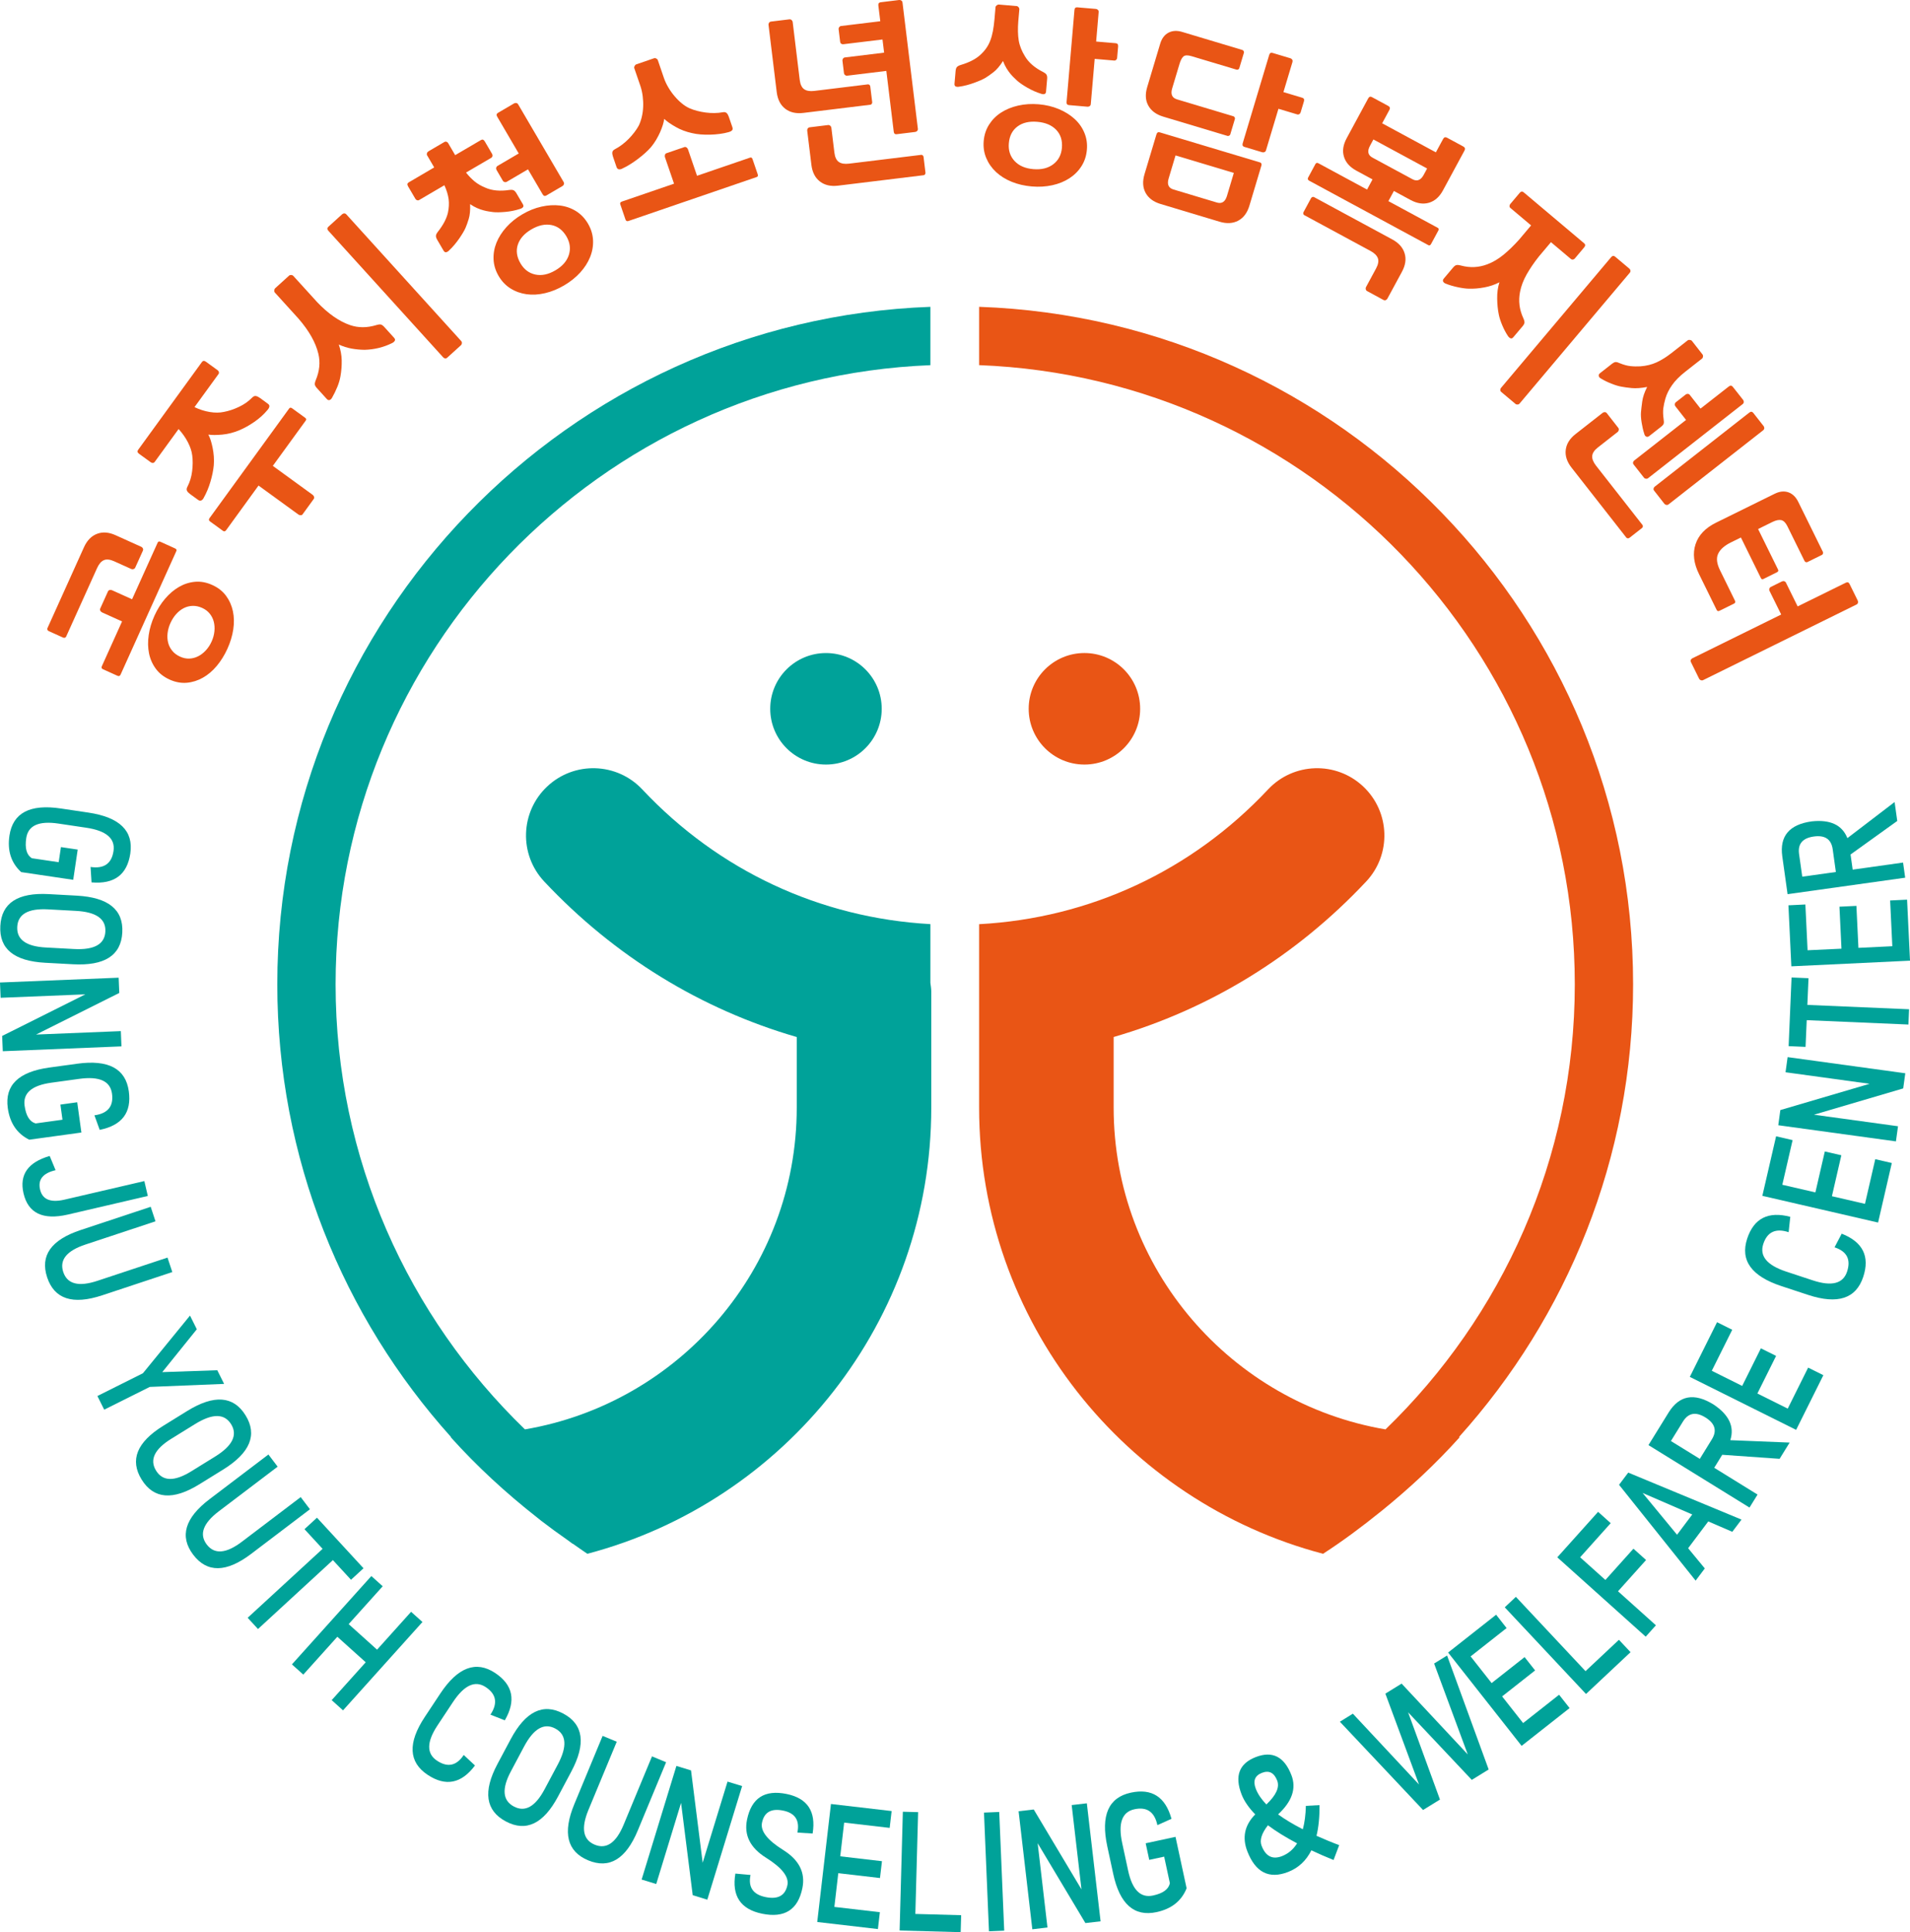 <?xml version="1.0" encoding="utf-8"?>
<!-- Generator: Adobe Illustrator 16.0.0, SVG Export Plug-In . SVG Version: 6.00 Build 0)  -->
<!DOCTYPE svg PUBLIC "-//W3C//DTD SVG 1.1//EN" "http://www.w3.org/Graphics/SVG/1.1/DTD/svg11.dtd">
<svg version="1.1" id="Layer_1" xmlns="http://www.w3.org/2000/svg" xmlns:xlink="http://www.w3.org/1999/xlink" x="0px" y="0px"
	 width="111.055px" height="112.309px" viewBox="0 0 111.055 112.309" enable-background="new 0 0 111.055 112.309"
	 xml:space="preserve">
<path fill="#E95515" d="M94.955,57.215c0-21.268-16.935-38.645-38.025-39.381v3.39c19.222,0.734,34.635,16.592,34.635,35.991
	c0,10.148-4.23,19.316-11.007,25.87c-8.957-1.523-15.806-9.319-15.806-18.704v-4.104c5.552-1.608,10.592-4.682,14.682-9.037
	c1.479-1.574,1.4-4.049-0.174-5.527c-1.575-1.479-4.051-1.401-5.529,0.173c-4.447,4.737-10.371,7.486-16.801,7.833v3.916v3.911
	v2.835c0,12.431,8.504,22.91,19.998,25.934c1.166-0.755,2.277-1.585,3.354-2.454c0.019-0.015,0.036-0.028,0.055-0.043
	c1.617-1.311,3.143-2.729,4.533-4.277c-0.014-0.004-0.027-0.006-0.041-0.01C91.113,76.548,94.955,67.327,94.955,57.215"/>
<path fill="#E95515" d="M66.293,41.199c0-1.79-1.451-3.241-3.24-3.241c-1.79,0-3.241,1.451-3.241,3.241s1.451,3.241,3.241,3.241
	C64.842,44.44,66.293,42.989,66.293,41.199"/>
<path fill="#00A299" d="M44.784,41.199c0,1.79,1.451,3.241,3.241,3.241c1.79,0,3.241-1.451,3.241-3.241s-1.451-3.24-3.241-3.24
	C46.235,37.959,44.784,39.409,44.784,41.199"/>
<path fill="#00A299" d="M54.096,57.121v-3.406c-6.41-0.358-12.313-3.104-16.75-7.829c-1.478-1.574-3.953-1.652-5.528-0.173
	c-1.574,1.479-1.652,3.953-0.173,5.528c4.089,4.354,9.129,7.428,14.681,9.037v4.103c0,9.386-6.848,17.18-15.804,18.703
	c-6.778-6.552-11.009-15.72-11.009-25.869c0-19.382,15.385-35.229,34.583-35.989v-3.391C33.029,18.6,16.123,35.964,16.123,57.215
	c0,10.108,3.827,19.337,10.107,26.32c-0.007,0.002-0.014,0.003-0.021,0.005c1.52,1.692,3.199,3.234,4.989,4.641
	c0.094,0.074,0.187,0.151,0.282,0.225c0.487,0.376,0.985,0.736,1.489,1.089c0.111,0.077,0.216,0.162,0.327,0.239l0.011-0.004
	c0.283,0.193,0.556,0.399,0.843,0.585c11.495-3.023,19.998-13.503,19.998-25.934v-6.746C54.147,57.459,54.118,57.291,54.096,57.121"
	/>
<path fill="#E95515" d="M3.843,37.009c-0.012,0.026-0.035,0.045-0.07,0.058c-0.034,0.012-0.069,0.01-0.103-0.006l-0.839-0.379
	c-0.035-0.016-0.058-0.04-0.072-0.073c-0.014-0.034-0.015-0.065-0.003-0.091l2.127-4.711c0.178-0.394,0.43-0.652,0.756-0.777
	c0.327-0.125,0.688-0.099,1.08,0.079l1.502,0.678c0.034,0.016,0.062,0.045,0.085,0.086c0.023,0.042,0.022,0.089-0.001,0.142
	l-0.44,0.974c-0.021,0.046-0.055,0.076-0.103,0.09c-0.048,0.014-0.089,0.013-0.124-0.003l-1.004-0.453
	c-0.241-0.108-0.44-0.129-0.595-0.062c-0.155,0.068-0.286,0.22-0.393,0.456L3.843,37.009z M9.168,31.539
	c0.029-0.065,0.082-0.081,0.158-0.048l0.848,0.384c0.083,0.038,0.11,0.089,0.08,0.155l-3.242,7.18
	c-0.039,0.085-0.099,0.108-0.182,0.071l-0.849-0.384c-0.076-0.034-0.095-0.094-0.056-0.18l1.172-2.596l-1.159-0.523
	c-0.041-0.019-0.075-0.05-0.102-0.093c-0.025-0.044-0.029-0.085-0.012-0.125l0.453-1.003c0.021-0.046,0.056-0.073,0.106-0.083
	c0.05-0.008,0.096-0.004,0.137,0.016l1.159,0.523L9.168,31.539z M8.981,35.788c0.168-0.373,0.376-0.704,0.622-0.991
	c0.246-0.288,0.516-0.516,0.807-0.684c0.292-0.168,0.603-0.267,0.932-0.296c0.328-0.029,0.662,0.032,1,0.186
	c0.338,0.152,0.605,0.362,0.801,0.628c0.195,0.266,0.329,0.565,0.399,0.896c0.07,0.332,0.077,0.685,0.021,1.058
	s-0.169,0.746-0.338,1.12c-0.169,0.374-0.375,0.707-0.619,0.999s-0.514,0.522-0.81,0.688c-0.295,0.167-0.607,0.265-0.936,0.294
	c-0.329,0.028-0.662-0.033-1.001-0.186c-0.337-0.153-0.605-0.362-0.8-0.629c-0.196-0.267-0.327-0.563-0.394-0.894
	c-0.067-0.331-0.074-0.685-0.019-1.063C8.7,36.538,8.812,36.162,8.981,35.788 M11.753,35.335c-0.187-0.084-0.37-0.123-0.551-0.118
	c-0.181,0.005-0.352,0.048-0.513,0.129c-0.162,0.082-0.309,0.196-0.443,0.346c-0.133,0.148-0.244,0.321-0.334,0.518
	c-0.089,0.196-0.145,0.395-0.168,0.594c-0.023,0.198-0.012,0.385,0.034,0.56s0.127,0.332,0.243,0.471
	c0.115,0.139,0.266,0.251,0.453,0.335c0.179,0.081,0.358,0.118,0.535,0.111c0.178-0.007,0.347-0.051,0.508-0.132
	c0.162-0.081,0.311-0.195,0.448-0.343c0.137-0.147,0.25-0.318,0.339-0.516c0.089-0.196,0.143-0.396,0.163-0.595
	c0.02-0.201,0.007-0.389-0.039-0.563c-0.046-0.174-0.125-0.33-0.238-0.468C12.078,35.525,11.933,35.417,11.753,35.335"/>
<path fill="#E95515" d="M11.74,21.043c0.059-0.082,0.138-0.087,0.236-0.016l0.679,0.494c0.037,0.026,0.062,0.062,0.072,0.104
	c0.011,0.044,0.003,0.083-0.022,0.117l-1.396,1.922c0.292,0.14,0.588,0.235,0.888,0.284c0.301,0.05,0.574,0.048,0.819-0.005
	c0.282-0.053,0.572-0.149,0.869-0.289c0.299-0.139,0.555-0.318,0.769-0.536c0.076-0.078,0.149-0.111,0.22-0.1
	c0.071,0.012,0.15,0.049,0.236,0.11l0.468,0.342c0.068,0.048,0.095,0.104,0.082,0.166c-0.011,0.062-0.045,0.123-0.097,0.183
	c-0.221,0.266-0.481,0.502-0.781,0.707c-0.298,0.205-0.588,0.366-0.869,0.482c-0.324,0.137-0.655,0.222-0.991,0.253
	c-0.337,0.031-0.606,0.031-0.808,0c0.048,0.089,0.094,0.199,0.138,0.333c0.042,0.134,0.08,0.279,0.111,0.436
	c0.032,0.156,0.055,0.321,0.068,0.496c0.014,0.174,0.014,0.35-0.002,0.525c-0.029,0.298-0.094,0.616-0.194,0.952
	c-0.1,0.337-0.229,0.646-0.389,0.932c-0.034,0.073-0.08,0.123-0.139,0.152c-0.058,0.029-0.121,0.019-0.188-0.03l-0.469-0.341
	c-0.085-0.063-0.145-0.125-0.178-0.188c-0.033-0.064-0.024-0.145,0.027-0.241c0.141-0.271,0.232-0.569,0.272-0.896
	c0.041-0.327,0.043-0.632,0.006-0.917c-0.029-0.243-0.114-0.5-0.254-0.771c-0.141-0.271-0.32-0.525-0.539-0.765l-1.39,1.912
	c-0.025,0.035-0.06,0.055-0.104,0.057c-0.045,0.004-0.085-0.008-0.122-0.035l-0.68-0.493c-0.099-0.071-0.118-0.147-0.059-0.229
	L11.74,21.043z M15.863,27.079l2.316,1.683c0.037,0.027,0.064,0.063,0.08,0.111c0.017,0.048,0.011,0.092-0.019,0.133l-0.647,0.891
	c-0.025,0.035-0.063,0.052-0.114,0.051c-0.051-0.001-0.094-0.014-0.131-0.042l-2.316-1.683l-1.883,2.594
	c-0.056,0.076-0.117,0.089-0.184,0.04l-0.753-0.548c-0.074-0.053-0.083-0.118-0.029-0.193l4.631-6.374
	c0.042-0.058,0.1-0.061,0.174-0.007l0.753,0.547c0.068,0.05,0.08,0.104,0.038,0.161L15.863,27.079z"/>
<path fill="#E95515" d="M18.432,17.552c0.642,0.676,1.281,1.123,1.918,1.343c0.481,0.167,0.995,0.166,1.541-0.002
	c0.116-0.034,0.202-0.043,0.259-0.028s0.121,0.062,0.193,0.14l0.572,0.631c0.056,0.062,0.069,0.119,0.039,0.171
	c-0.03,0.054-0.081,0.098-0.156,0.135c-0.495,0.245-1.028,0.375-1.597,0.391c-0.256-0.003-0.508-0.026-0.758-0.071
	c-0.249-0.045-0.497-0.124-0.745-0.236c0.107,0.312,0.164,0.616,0.17,0.919c0.006,0.301-0.017,0.609-0.072,0.924
	c-0.036,0.207-0.098,0.417-0.187,0.63c-0.088,0.214-0.186,0.415-0.295,0.605c-0.038,0.076-0.086,0.124-0.145,0.146
	c-0.057,0.022-0.114,0.001-0.17-0.06l-0.573-0.632c-0.071-0.078-0.111-0.146-0.12-0.205c-0.009-0.058,0.008-0.143,0.053-0.255
	c0.221-0.527,0.272-1.038,0.152-1.534c-0.157-0.655-0.54-1.334-1.15-2.038l-1.382-1.523c-0.025-0.028-0.036-0.07-0.032-0.124
	c0.004-0.055,0.022-0.097,0.054-0.126l0.807-0.732c0.032-0.028,0.074-0.041,0.126-0.037c0.052,0.004,0.091,0.021,0.116,0.048
	L18.432,17.552z M19.895,12.452c0.032-0.03,0.071-0.045,0.119-0.047c0.047-0.002,0.088,0.018,0.124,0.057l6.678,7.361
	c0.031,0.033,0.044,0.075,0.04,0.124c-0.003,0.05-0.022,0.09-0.053,0.118l-0.8,0.725c-0.037,0.035-0.078,0.048-0.122,0.042
	c-0.044-0.005-0.082-0.026-0.112-0.06l-6.679-7.361c-0.076-0.084-0.074-0.162,0.006-0.234L19.895,12.452z"/>
<path fill="#E95515" d="M27.097,10.03c0.161,0.204,0.329,0.377,0.505,0.521c0.175,0.143,0.383,0.262,0.623,0.359
	c0.382,0.17,0.847,0.214,1.391,0.132c0.116-0.015,0.201-0.008,0.256,0.022c0.055,0.029,0.109,0.089,0.162,0.181l0.368,0.627
	c0.042,0.072,0.043,0.131,0.003,0.177c-0.04,0.045-0.1,0.078-0.18,0.099c-0.267,0.086-0.546,0.143-0.839,0.169
	s-0.528,0.03-0.706,0.012c-0.073-0.01-0.157-0.022-0.252-0.036c-0.096-0.015-0.201-0.036-0.314-0.067
	c-0.114-0.029-0.238-0.073-0.372-0.131c-0.133-0.058-0.27-0.134-0.408-0.229c0.014,0.353-0.013,0.638-0.08,0.857
	c-0.067,0.219-0.13,0.394-0.187,0.523c-0.035,0.082-0.086,0.178-0.151,0.286c-0.066,0.109-0.139,0.223-0.22,0.34
	c-0.082,0.118-0.173,0.237-0.273,0.356c-0.101,0.121-0.202,0.229-0.305,0.323c-0.056,0.061-0.115,0.097-0.174,0.109
	s-0.109-0.017-0.152-0.089l-0.367-0.627c-0.054-0.092-0.08-0.169-0.078-0.231c0.001-0.062,0.036-0.14,0.106-0.232
	c0.312-0.394,0.508-0.764,0.589-1.109c0.061-0.281,0.075-0.544,0.044-0.789c-0.031-0.245-0.113-0.518-0.247-0.816l-1.47,0.861
	c-0.037,0.022-0.078,0.025-0.12,0.011c-0.041-0.015-0.074-0.042-0.097-0.082l-0.425-0.725c-0.061-0.104-0.048-0.183,0.039-0.232
	l1.48-0.868l-0.413-0.706c-0.02-0.032-0.022-0.072-0.008-0.12c0.014-0.047,0.046-0.085,0.095-0.115l0.913-0.534
	c0.043-0.025,0.085-0.03,0.128-0.016c0.042,0.015,0.073,0.038,0.092,0.071l0.413,0.706l1.499-0.878
	c0.087-0.051,0.161-0.024,0.222,0.08l0.425,0.726c0.024,0.039,0.031,0.08,0.023,0.124c-0.008,0.044-0.03,0.077-0.067,0.1
	L27.097,10.03z M30.378,12.453c0.36-0.212,0.728-0.359,1.105-0.443c0.376-0.084,0.734-0.105,1.075-0.064
	c0.341,0.042,0.653,0.151,0.936,0.327c0.283,0.178,0.514,0.42,0.694,0.727s0.277,0.627,0.294,0.96
	c0.015,0.333-0.041,0.66-0.17,0.981c-0.129,0.32-0.323,0.623-0.582,0.907c-0.259,0.282-0.569,0.53-0.929,0.741
	c-0.366,0.215-0.736,0.365-1.111,0.452c-0.373,0.088-0.73,0.108-1.07,0.062c-0.34-0.047-0.651-0.158-0.934-0.335
	c-0.283-0.177-0.514-0.418-0.694-0.726c-0.18-0.308-0.278-0.627-0.294-0.96c-0.015-0.334,0.041-0.657,0.168-0.974
	c0.128-0.316,0.32-0.618,0.577-0.904C29.701,12.917,30.012,12.666,30.378,12.453 M32.77,10.577c0.027,0.047,0.032,0.092,0.017,0.136
	c-0.016,0.045-0.042,0.078-0.079,0.099l-0.941,0.551c-0.087,0.052-0.16,0.027-0.217-0.07l-0.85-1.45l-1.238,0.725
	c-0.037,0.022-0.078,0.026-0.124,0.014c-0.045-0.014-0.077-0.036-0.096-0.068l-0.367-0.628c-0.027-0.046-0.036-0.091-0.024-0.138
	c0.01-0.045,0.034-0.078,0.071-0.101l1.239-0.726L28.91,6.783c-0.058-0.098-0.043-0.172,0.044-0.224l0.941-0.551
	c0.037-0.021,0.078-0.028,0.125-0.021c0.046,0.008,0.083,0.035,0.109,0.081L32.77,10.577z M32.937,13.745
	c-0.219-0.373-0.511-0.594-0.877-0.665c-0.367-0.07-0.755,0.014-1.165,0.254c-0.409,0.24-0.672,0.537-0.787,0.889
	c-0.114,0.353-0.062,0.715,0.156,1.087c0.207,0.353,0.494,0.569,0.861,0.648c0.367,0.078,0.755-0.002,1.165-0.242
	c0.41-0.239,0.672-0.54,0.786-0.9C33.189,14.455,33.143,14.1,32.937,13.745"/>
<path fill="#E95515" d="M38.6,4.525c0.065,0.187,0.15,0.371,0.259,0.555c0.108,0.184,0.23,0.354,0.364,0.511
	c0.134,0.159,0.275,0.299,0.423,0.42c0.148,0.122,0.298,0.216,0.45,0.284c0.135,0.058,0.281,0.109,0.44,0.15
	c0.159,0.041,0.322,0.073,0.489,0.095c0.168,0.023,0.336,0.033,0.506,0.031c0.171-0.001,0.331-0.017,0.482-0.044
	c0.107-0.021,0.186-0.006,0.237,0.044c0.052,0.05,0.094,0.126,0.129,0.227l0.206,0.602c0.027,0.079,0.018,0.14-0.028,0.184
	s-0.107,0.075-0.184,0.094c-0.159,0.046-0.334,0.082-0.523,0.106c-0.189,0.024-0.378,0.04-0.567,0.044
	c-0.188,0.005-0.372,0-0.552-0.015c-0.18-0.015-0.345-0.04-0.495-0.076c-0.344-0.074-0.663-0.195-0.957-0.363
	c-0.293-0.168-0.513-0.322-0.66-0.464c-0.011,0.1-0.038,0.217-0.079,0.352c-0.042,0.134-0.095,0.274-0.158,0.42
	c-0.065,0.146-0.142,0.294-0.23,0.444c-0.09,0.151-0.191,0.294-0.304,0.43C37.75,8.668,37.635,8.783,37.505,8.9
	c-0.132,0.117-0.269,0.23-0.415,0.34c-0.145,0.109-0.295,0.214-0.452,0.311c-0.157,0.099-0.307,0.18-0.452,0.246
	c-0.07,0.039-0.137,0.054-0.201,0.044c-0.065-0.01-0.111-0.054-0.138-0.133l-0.206-0.603c-0.034-0.1-0.047-0.186-0.037-0.257
	c0.01-0.071,0.064-0.132,0.161-0.181c0.136-0.071,0.271-0.157,0.407-0.26c0.136-0.103,0.263-0.215,0.381-0.335
	c0.119-0.121,0.228-0.246,0.328-0.377c0.1-0.13,0.185-0.259,0.255-0.387c0.072-0.145,0.131-0.312,0.177-0.5
	c0.046-0.188,0.073-0.385,0.082-0.592c0.009-0.207,0-0.416-0.027-0.628c-0.027-0.21-0.071-0.409-0.135-0.596l-0.354-1.031
	c-0.012-0.036-0.006-0.078,0.019-0.126c0.026-0.049,0.059-0.081,0.1-0.095l1.03-0.354c0.042-0.014,0.085-0.009,0.131,0.017
	c0.046,0.023,0.076,0.053,0.088,0.089L38.6,4.525z M40.528,10.217l-0.526-1.536c-0.015-0.043-0.043-0.079-0.083-0.109
	c-0.041-0.03-0.086-0.037-0.133-0.021l-1.041,0.357c-0.041,0.014-0.069,0.045-0.082,0.094c-0.014,0.05-0.013,0.095,0.001,0.138
	l0.527,1.537l-3.032,1.039c-0.089,0.03-0.119,0.085-0.093,0.163l0.302,0.882c0.03,0.086,0.089,0.113,0.177,0.083l7.453-2.554
	c0.068-0.023,0.087-0.077,0.057-0.163l-0.301-0.882c-0.027-0.078-0.075-0.105-0.143-0.083L40.528,10.217z"/>
<path fill="#E95515" d="M50.467,4.903c0.028-0.004,0.056,0.007,0.085,0.029c0.028,0.023,0.044,0.055,0.049,0.092l0.112,0.913
	c0.004,0.038-0.005,0.071-0.027,0.101c-0.021,0.029-0.047,0.046-0.075,0.049l-3.899,0.476c-0.428,0.052-0.781-0.029-1.057-0.243
	c-0.276-0.214-0.44-0.536-0.493-0.964l-0.477-3.913c-0.005-0.037,0.005-0.077,0.029-0.118c0.024-0.041,0.065-0.064,0.122-0.072
	l1.06-0.129c0.051-0.006,0.094,0.008,0.131,0.041c0.036,0.034,0.057,0.07,0.062,0.107l0.41,3.371
	c0.033,0.264,0.118,0.443,0.257,0.542c0.138,0.097,0.336,0.13,0.593,0.099L50.467,4.903z M53.564,9.001
	c0.029-0.005,0.057,0.006,0.085,0.028c0.029,0.024,0.045,0.055,0.05,0.092l0.111,0.914c0.005,0.037-0.005,0.07-0.026,0.1
	c-0.022,0.031-0.047,0.046-0.075,0.049l-4.982,0.608c-0.428,0.052-0.78-0.03-1.056-0.244c-0.277-0.214-0.441-0.536-0.493-0.964
	l-0.244-1.996c-0.004-0.037,0.006-0.076,0.03-0.117c0.024-0.042,0.064-0.065,0.121-0.072l1.061-0.13
	c0.05-0.006,0.093,0.009,0.13,0.042c0.036,0.033,0.057,0.069,0.062,0.107l0.177,1.453c0.032,0.265,0.118,0.444,0.256,0.542
	c0.139,0.097,0.337,0.13,0.595,0.099L53.564,9.001z M53.368,7.479c0.006,0.052-0.006,0.096-0.039,0.13
	c-0.032,0.034-0.069,0.055-0.112,0.06l-1.082,0.132c-0.1,0.013-0.157-0.038-0.17-0.15l-0.43-3.529l-2.282,0.278
	c-0.043,0.005-0.082-0.008-0.119-0.038c-0.036-0.028-0.057-0.063-0.061-0.101l-0.088-0.722c-0.007-0.053,0.005-0.098,0.032-0.136
	c0.029-0.037,0.064-0.06,0.107-0.064l2.282-0.278l-0.094-0.766L49.03,2.572c-0.043,0.005-0.082-0.006-0.118-0.03
	c-0.036-0.027-0.057-0.066-0.063-0.119l-0.088-0.722c-0.006-0.046,0.006-0.087,0.034-0.124c0.028-0.038,0.063-0.06,0.106-0.065
	l2.282-0.277L51.071,0.32c-0.013-0.111,0.03-0.175,0.13-0.188l1.082-0.132c0.043-0.005,0.084,0.006,0.123,0.031
	c0.04,0.026,0.063,0.064,0.069,0.117L53.368,7.479z"/>
<path fill="#E95515" d="M60.52,5.445c-0.268-0.084-0.527-0.199-0.783-0.346c-0.255-0.147-0.449-0.28-0.583-0.398
	c-0.054-0.05-0.114-0.108-0.186-0.176c-0.07-0.066-0.144-0.145-0.218-0.234c-0.076-0.09-0.151-0.198-0.228-0.322
	s-0.144-0.265-0.202-0.422c-0.191,0.296-0.378,0.514-0.56,0.653c-0.181,0.14-0.333,0.247-0.454,0.32
	c-0.077,0.046-0.173,0.095-0.289,0.146c-0.117,0.05-0.242,0.101-0.376,0.149s-0.278,0.095-0.429,0.135
	c-0.151,0.039-0.296,0.069-0.436,0.088c-0.081,0.016-0.149,0.013-0.205-0.012c-0.056-0.023-0.08-0.077-0.073-0.159l0.063-0.726
	c0.008-0.105,0.031-0.183,0.068-0.233c0.037-0.05,0.111-0.093,0.222-0.129c0.481-0.141,0.856-0.33,1.121-0.564
	c0.141-0.126,0.26-0.256,0.358-0.392c0.099-0.137,0.18-0.287,0.244-0.452c0.065-0.166,0.117-0.352,0.156-0.557
	c0.039-0.206,0.07-0.441,0.094-0.705l0.059-0.69c0.003-0.038,0.025-0.074,0.068-0.108s0.086-0.05,0.129-0.046l1.032,0.089
	c0.044,0.003,0.08,0.025,0.113,0.066c0.032,0.041,0.047,0.08,0.044,0.117l-0.061,0.691c-0.035,0.43-0.027,0.804,0.024,1.119
	S59.41,2.976,59.6,3.28c0.215,0.36,0.568,0.664,1.061,0.911c0.103,0.055,0.168,0.109,0.195,0.165
	c0.028,0.056,0.038,0.137,0.028,0.242l-0.063,0.726c-0.007,0.082-0.04,0.131-0.099,0.144C60.664,5.482,60.596,5.475,60.52,5.445
	 M60.401,6.062c0.416,0.037,0.802,0.128,1.157,0.276s0.66,0.338,0.915,0.568c0.255,0.231,0.446,0.5,0.575,0.809
	c0.129,0.307,0.179,0.638,0.147,0.992c-0.03,0.355-0.135,0.673-0.315,0.954c-0.178,0.28-0.413,0.515-0.703,0.703
	s-0.624,0.323-0.999,0.404c-0.375,0.082-0.771,0.105-1.187,0.07c-0.424-0.037-0.813-0.127-1.168-0.271
	c-0.356-0.145-0.658-0.334-0.91-0.568c-0.25-0.234-0.44-0.505-0.569-0.813c-0.13-0.308-0.179-0.639-0.148-0.993
	c0.031-0.354,0.136-0.672,0.315-0.953c0.179-0.281,0.412-0.514,0.699-0.699c0.285-0.184,0.617-0.319,0.992-0.404
	C59.58,6.051,59.979,6.026,60.401,6.062 M61.744,8.594c0.036-0.43-0.074-0.779-0.332-1.048c-0.26-0.27-0.625-0.425-1.099-0.465
	c-0.474-0.041-0.858,0.05-1.153,0.271c-0.299,0.222-0.466,0.547-0.502,0.978c-0.035,0.408,0.074,0.749,0.329,1.025
	s0.617,0.436,1.091,0.476c0.474,0.041,0.86-0.054,1.161-0.282C61.541,9.32,61.709,9.002,61.744,8.594 M64.875,2.512
	c0.101,0.009,0.146,0.074,0.136,0.194l-0.058,0.668c-0.004,0.038-0.021,0.072-0.053,0.104c-0.031,0.031-0.068,0.046-0.111,0.042
	l-1.14-0.098l-0.226,2.626c-0.004,0.053-0.026,0.093-0.064,0.119c-0.038,0.027-0.079,0.039-0.122,0.036l-1.086-0.094
	c-0.1-0.009-0.146-0.069-0.136-0.183l0.458-5.342c0.009-0.113,0.065-0.166,0.165-0.157l1.086,0.093
	c0.043,0.004,0.081,0.022,0.113,0.056c0.035,0.034,0.049,0.076,0.043,0.129l-0.146,1.71L64.875,2.512z"/>
<path fill="#E95515" d="M67.481,11.857c-0.414-0.124-0.704-0.34-0.871-0.646c-0.167-0.308-0.188-0.668-0.065-1.081l0.695-2.317
	c0.033-0.11,0.097-0.149,0.193-0.12l5.841,1.751c0.028,0.009,0.05,0.028,0.065,0.062c0.018,0.032,0.021,0.066,0.008,0.104
	l-0.703,2.35c-0.125,0.414-0.34,0.702-0.649,0.867c-0.308,0.164-0.669,0.185-1.083,0.061L67.481,11.857z M68.156,5.134
	c-0.104,0.341-0.01,0.555,0.281,0.642l3.277,0.982c0.026,0.008,0.051,0.027,0.071,0.057c0.021,0.031,0.026,0.064,0.017,0.101
	l-0.271,0.903c-0.01,0.028-0.031,0.051-0.066,0.068S71.399,7.909,71.371,7.9l-3.732-1.119c-0.412-0.124-0.703-0.337-0.871-0.642
	c-0.17-0.303-0.19-0.661-0.066-1.074l0.756-2.524c0.092-0.306,0.251-0.518,0.479-0.64c0.229-0.121,0.498-0.136,0.808-0.043
	l3.494,1.048c0.028,0.009,0.051,0.029,0.071,0.063c0.02,0.034,0.025,0.064,0.017,0.094l-0.271,0.903
	c-0.011,0.036-0.033,0.061-0.067,0.074s-0.065,0.016-0.093,0.008L69.28,3.265c-0.222-0.066-0.376-0.062-0.468,0.015
	c-0.09,0.076-0.168,0.223-0.232,0.44L68.156,5.134z M70.751,11.771c0.29,0.087,0.486-0.04,0.589-0.381l0.4-1.339L68.35,9.034
	l-0.4,1.339c-0.104,0.341-0.009,0.555,0.279,0.641L70.751,11.771z M75.721,5.682c0.097,0.029,0.127,0.103,0.092,0.219L75.62,6.542
	c-0.011,0.035-0.035,0.066-0.071,0.091c-0.039,0.023-0.078,0.03-0.119,0.018l-1.096-0.328L73.61,8.737
	c-0.015,0.051-0.045,0.086-0.089,0.104c-0.043,0.019-0.086,0.021-0.127,0.01l-1.043-0.313c-0.096-0.03-0.129-0.099-0.096-0.207
	l1.541-5.137c0.031-0.108,0.096-0.147,0.192-0.119l1.044,0.313c0.041,0.013,0.075,0.039,0.102,0.078
	c0.024,0.039,0.029,0.084,0.016,0.135l-0.526,1.752L75.721,5.682z"/>
<path fill="#E95515" d="M79.688,14.588c0.229,0.124,0.369,0.266,0.428,0.425c0.055,0.16,0.021,0.356-0.105,0.59l-0.589,1.09
	c-0.019,0.032-0.022,0.073-0.011,0.122c0.011,0.049,0.038,0.086,0.083,0.108l0.938,0.508c0.051,0.028,0.098,0.032,0.142,0.013
	c0.043-0.02,0.073-0.047,0.092-0.08l0.849-1.568c0.204-0.38,0.258-0.736,0.155-1.071c-0.101-0.335-0.341-0.604-0.721-0.81
	L76.4,11.455c-0.024-0.013-0.055-0.016-0.09-0.004s-0.061,0.034-0.08,0.067l-0.437,0.81c-0.019,0.033-0.022,0.067-0.013,0.103
	s0.027,0.06,0.053,0.073L79.688,14.588z"/>
<path fill="#E95515" d="M83.049,14.249c0.063,0.033,0.115,0.012,0.16-0.068l0.421-0.779c0.04-0.074,0.026-0.127-0.036-0.161
	l-2.867-1.551l0.32-0.589l0.968,0.523c0.379,0.204,0.737,0.259,1.073,0.16c0.335-0.099,0.605-0.338,0.811-0.717l1.254-2.319
	c0.053-0.099,0.029-0.177-0.072-0.233l-0.948-0.512c-0.095-0.051-0.169-0.026-0.224,0.073l-0.422,0.779l-3.123-1.688l0.422-0.78
	c0.055-0.099,0.03-0.177-0.07-0.231l-0.95-0.513c-0.089-0.049-0.159-0.022-0.214,0.077l-1.253,2.318
	c-0.205,0.381-0.259,0.737-0.156,1.071c0.101,0.335,0.341,0.604,0.722,0.811l0.939,0.508l-0.318,0.59l-2.82-1.524
	c-0.082-0.044-0.143-0.031-0.183,0.042l-0.421,0.78c-0.044,0.08-0.023,0.142,0.059,0.187L83.049,14.249z M79.801,9.161
	c-0.266-0.144-0.314-0.372-0.145-0.686l0.199-0.369l3.123,1.688l-0.199,0.37c-0.17,0.313-0.388,0.396-0.652,0.254L79.801,9.161z"/>
<path fill="#E95515" d="M87.183,16.408c-0.269,0.14-0.562,0.239-0.88,0.298c-0.318,0.06-0.624,0.084-0.917,0.074
	c-0.183-0.005-0.401-0.036-0.655-0.092c-0.255-0.056-0.473-0.121-0.654-0.195c-0.08-0.027-0.135-0.068-0.164-0.123
	s-0.018-0.113,0.035-0.178l0.535-0.634c0.068-0.081,0.131-0.131,0.188-0.146c0.056-0.017,0.142-0.011,0.259,0.019
	c0.276,0.074,0.541,0.105,0.797,0.092c0.256-0.013,0.508-0.066,0.76-0.163c0.315-0.118,0.625-0.302,0.927-0.547
	c0.301-0.247,0.606-0.541,0.915-0.886l0.695-0.825l-1.205-1.015c-0.033-0.028-0.05-0.064-0.049-0.108
	c-0.001-0.045,0.014-0.085,0.043-0.12l0.543-0.643c0.077-0.093,0.154-0.106,0.232-0.041l3.523,2.969
	c0.076,0.065,0.076,0.145-0.002,0.236l-0.541,0.643c-0.029,0.036-0.066,0.057-0.11,0.064c-0.044,0.007-0.082-0.003-0.116-0.03
	l-1.163-0.981L89.484,14.9c-0.289,0.362-0.526,0.714-0.719,1.052c-0.191,0.339-0.318,0.675-0.383,1.007
	c-0.052,0.264-0.063,0.521-0.032,0.775c0.031,0.254,0.106,0.511,0.226,0.77c0.049,0.11,0.07,0.194,0.063,0.253
	c-0.007,0.059-0.045,0.13-0.113,0.21l-0.535,0.634c-0.053,0.064-0.107,0.084-0.164,0.062c-0.055-0.022-0.107-0.068-0.152-0.137
	c-0.121-0.18-0.23-0.387-0.327-0.617s-0.164-0.436-0.2-0.614c-0.06-0.288-0.092-0.603-0.096-0.942
	C87.046,17.012,87.09,16.696,87.183,16.408 M94.738,15.615c0.033,0.028,0.053,0.065,0.062,0.111c0.007,0.046-0.006,0.09-0.04,0.13
	l-6.406,7.601c-0.029,0.034-0.068,0.055-0.117,0.056c-0.051,0.004-0.092-0.009-0.123-0.037l-0.826-0.694
	c-0.038-0.033-0.057-0.072-0.057-0.116c0-0.045,0.014-0.085,0.043-0.119l6.405-7.6c0.073-0.087,0.152-0.096,0.234-0.026
	L94.738,15.615z"/>
<path fill="#E95515" d="M95.502,30.516c0.019,0.023,0.024,0.052,0.02,0.088c-0.005,0.037-0.023,0.066-0.053,0.09l-0.725,0.567
	c-0.029,0.023-0.063,0.033-0.099,0.029c-0.037-0.003-0.063-0.017-0.082-0.039l-3.187-4.069c-0.267-0.34-0.379-0.685-0.338-1.03
	c0.041-0.348,0.23-0.654,0.57-0.921l1.583-1.239c0.03-0.023,0.067-0.035,0.116-0.036c0.048-0.001,0.089,0.021,0.125,0.067
	l0.658,0.841c0.031,0.039,0.041,0.084,0.031,0.133s-0.029,0.084-0.059,0.108l-1.154,0.903c-0.209,0.164-0.318,0.33-0.33,0.499
	c-0.013,0.169,0.063,0.355,0.221,0.559L95.502,30.516z M96.729,24.361c0.02,0.123,0.021,0.21,0.004,0.262
	c-0.016,0.056-0.064,0.115-0.148,0.18l-0.688,0.54c-0.065,0.052-0.127,0.063-0.183,0.033c-0.058-0.028-0.095-0.087-0.113-0.172
	c-0.063-0.189-0.112-0.403-0.15-0.644c-0.039-0.239-0.051-0.442-0.037-0.607c0.014-0.157,0.037-0.362,0.072-0.618
	c0.035-0.257,0.13-0.537,0.286-0.842c-0.353,0.066-0.651,0.087-0.896,0.064c-0.244-0.024-0.44-0.051-0.589-0.08
	c-0.165-0.027-0.362-0.085-0.591-0.176c-0.229-0.09-0.428-0.187-0.597-0.292c-0.079-0.039-0.126-0.089-0.14-0.151
	c-0.016-0.062,0.01-0.118,0.075-0.169l0.689-0.54c0.083-0.064,0.153-0.101,0.213-0.104c0.06-0.006,0.142,0.019,0.251,0.07
	c0.224,0.09,0.428,0.146,0.611,0.165c0.185,0.021,0.377,0.024,0.58,0.013c0.347-0.024,0.662-0.103,0.943-0.231
	c0.283-0.131,0.568-0.308,0.854-0.532l0.957-0.749c0.031-0.023,0.072-0.032,0.127-0.023c0.054,0.007,0.095,0.028,0.121,0.063
	l0.611,0.781c0.027,0.034,0.036,0.077,0.029,0.129c-0.008,0.052-0.027,0.09-0.057,0.112l-0.957,0.75
	c-0.347,0.271-0.609,0.536-0.789,0.797c-0.183,0.26-0.31,0.52-0.385,0.78c-0.057,0.199-0.097,0.387-0.121,0.566
	C96.69,23.913,96.695,24.122,96.729,24.361 M101.354,23.247c0.026,0.034,0.038,0.075,0.037,0.122
	c-0.002,0.046-0.024,0.087-0.065,0.119l-5.501,4.308c-0.036,0.028-0.077,0.038-0.127,0.031c-0.05-0.008-0.087-0.028-0.112-0.063
	L94.985,27c-0.03-0.039-0.041-0.081-0.032-0.125c0.01-0.044,0.031-0.079,0.067-0.106l3.014-2.36l-0.625-0.799
	c-0.026-0.034-0.036-0.074-0.03-0.121c0.008-0.047,0.025-0.081,0.056-0.104l0.571-0.448c0.043-0.033,0.088-0.048,0.134-0.043
	c0.047,0.005,0.084,0.022,0.11,0.059l0.625,0.797l1.646-1.287c0.089-0.07,0.167-0.063,0.232,0.022L101.354,23.247z M102.545,24.769
	c0.026,0.034,0.039,0.074,0.037,0.122c-0.002,0.046-0.023,0.086-0.064,0.119l-5.501,4.307c-0.035,0.028-0.078,0.039-0.127,0.031
	c-0.05-0.007-0.087-0.028-0.114-0.062l-0.598-0.765c-0.031-0.039-0.043-0.081-0.033-0.125c0.009-0.044,0.031-0.079,0.066-0.107
	l5.5-4.307c0.09-0.071,0.168-0.063,0.234,0.021L102.545,24.769z"/>
<path fill="#E95515" d="M108.017,34.911c0.019,0.038,0.023,0.081,0.011,0.127c-0.011,0.045-0.039,0.08-0.088,0.103l-8.916,4.393
	c-0.041,0.02-0.084,0.021-0.131,0.004c-0.047-0.018-0.078-0.045-0.098-0.084l-0.477-0.968c-0.022-0.046-0.025-0.089-0.008-0.129
	c0.018-0.041,0.047-0.072,0.088-0.092l5.168-2.546l-0.684-1.384c-0.018-0.038-0.02-0.079-0.003-0.124
	c0.017-0.044,0.041-0.074,0.075-0.091l0.652-0.322c0.047-0.022,0.094-0.027,0.137-0.014c0.047,0.015,0.078,0.04,0.097,0.079
	l0.683,1.385l2.793-1.375c0.102-0.051,0.176-0.027,0.224,0.069L108.017,34.911z M100.882,34.924
	c0.035,0.071,0.012,0.127-0.069,0.167l-0.837,0.412c-0.073,0.036-0.129,0.02-0.163-0.052l-1.025-2.081
	c-0.309-0.626-0.377-1.204-0.203-1.735c0.174-0.53,0.57-0.947,1.188-1.252l3.414-1.682c0.285-0.141,0.551-0.169,0.795-0.085
	c0.243,0.085,0.437,0.271,0.58,0.563l1.43,2.903c0.014,0.025,0.015,0.058,0.002,0.096c-0.01,0.037-0.029,0.063-0.057,0.075
	l-0.846,0.417c-0.034,0.017-0.066,0.018-0.1,0.002c-0.033-0.017-0.057-0.037-0.068-0.063l-0.998-2.023
	c-0.102-0.207-0.221-0.324-0.357-0.354c-0.137-0.028-0.307,0.007-0.511,0.107l-0.835,0.411l1.163,2.362
	c0.032,0.064,0.007,0.117-0.075,0.156l-0.783,0.388c-0.062,0.03-0.108,0.013-0.141-0.052l-1.163-2.362l-0.581,0.286
	c-0.374,0.185-0.621,0.402-0.74,0.654c-0.121,0.251-0.086,0.571,0.104,0.959L100.882,34.924z"/>
<path fill="#00A299" d="M1.526,48.714c-0.088,0.589,0.02,0.979,0.324,1.171l1.562,0.231l0.131-0.878l0.975,0.145L4.257,51.14
	l-3.025-0.448c-0.586-0.537-0.813-1.244-0.683-2.122c0.196-1.318,1.188-1.843,2.978-1.577l1.609,0.239
	c1.822,0.271,2.636,1.064,2.44,2.381c-0.184,1.232-0.934,1.791-2.254,1.677l-0.056-0.897C6.047,50.508,6.491,50.2,6.6,49.468
	c0.109-0.731-0.422-1.185-1.594-1.357l-1.61-0.24C2.257,47.701,1.634,47.983,1.526,48.714"/>
<path fill="#00A299" d="M4.245,56.049L2.62,55.961c-1.806-0.098-2.674-0.812-2.601-2.142c0.071-1.33,1.011-1.946,2.816-1.848
	L4.46,52.06c1.839,0.1,2.723,0.813,2.651,2.144C7.039,55.534,6.084,56.148,4.245,56.049 M6.126,54.15
	c0.04-0.739-0.531-1.141-1.713-1.205l-1.625-0.088c-1.15-0.061-1.745,0.276-1.785,1.016c-0.04,0.738,0.515,1.14,1.664,1.201
	l1.626,0.088C5.475,55.227,6.086,54.889,6.126,54.15"/>
<polygon fill="#00A299" points="0,57.109 6.899,56.829 6.936,57.716 2.097,60.134 7.026,59.934 7.062,60.821 0.162,61.103 
	0.125,60.215 4.964,57.797 0.036,57.997 "/>
<path fill="#00A299" d="M1.43,64.267c0.081,0.59,0.294,0.934,0.64,1.033l1.563-0.216l-0.12-0.879L4.49,64.07l0.242,1.759
	l-3.031,0.417c-0.711-0.351-1.128-0.965-1.249-1.845c-0.181-1.319,0.624-2.103,2.415-2.349l1.614-0.222
	c1.824-0.251,2.827,0.283,3.009,1.603c0.169,1.234-0.395,1.981-1.694,2.241l-0.305-0.846c0.781-0.107,1.122-0.528,1.021-1.261
	c-0.101-0.733-0.738-1.02-1.91-0.857l-1.613,0.222C1.849,63.089,1.329,63.534,1.43,64.267"/>
<path fill="#00A299" d="M2.889,67.191l0.343,0.827c-0.736,0.171-1.037,0.545-0.903,1.121c0.134,0.58,0.602,0.777,1.404,0.595
	l4.66-1.083l0.201,0.865L3.934,70.6c-1.443,0.329-2.298-0.083-2.566-1.236C1.117,68.282,1.623,67.558,2.889,67.191"/>
<path fill="#00A299" d="M9.041,70.99l-4.074,1.35c-1.092,0.362-1.522,0.895-1.289,1.597c0.233,0.703,0.896,0.873,1.988,0.511
	l4.073-1.35l0.28,0.842L5.945,75.29c-1.717,0.569-2.784,0.221-3.204-1.043c-0.418-1.264,0.231-2.181,1.947-2.75l4.074-1.351
	L9.041,70.99z"/>
<polygon fill="#00A299" points="6.059,81.938 5.663,81.145 8.31,79.821 11.047,76.469 11.444,77.264 9.435,79.756 12.634,79.646 
	13.031,80.44 8.707,80.616 "/>
<path fill="#00A299" d="M12.979,85.417l-1.384,0.856c-1.538,0.952-2.657,0.861-3.359-0.271c-0.701-1.132-0.282-2.175,1.256-3.126
	l1.384-0.856c1.566-0.97,2.7-0.888,3.4,0.245C14.978,83.397,14.544,84.447,12.979,85.417 M13.438,82.783
	c-0.39-0.629-1.087-0.632-2.095-0.009l-1.384,0.856c-0.979,0.605-1.273,1.223-0.884,1.853c0.389,0.629,1.073,0.641,2.052,0.035
	l1.384-0.856C13.518,84.039,13.827,83.412,13.438,82.783"/>
<path fill="#00A299" d="M16.143,85.251l-3.419,2.593c-0.917,0.696-1.152,1.338-0.705,1.929c0.447,0.589,1.129,0.536,2.047-0.16
	l3.418-2.593l0.537,0.707l-3.419,2.594c-1.441,1.093-2.564,1.108-3.369,0.048c-0.805-1.062-0.487-2.138,0.954-3.231l3.419-2.594
	L16.143,85.251z"/>
<polygon fill="#00A299" points="21.136,91.157 20.409,91.825 19.356,90.682 15.001,94.688 14.4,94.035 18.757,90.028 17.704,88.885 
	18.43,88.217 "/>
<polygon fill="#00A299" points="22.252,92.203 20.273,94.403 21.924,95.888 23.903,93.687 24.563,94.28 19.945,99.416 
	19.285,98.822 21.264,96.621 19.614,95.138 17.635,97.338 16.974,96.744 21.592,91.609 "/>
<path fill="#00A299" d="M24.866,103.164c-1.11-0.735-1.166-1.857-0.167-3.365l0.899-1.357c1.017-1.535,2.081-1.935,3.191-1.199
	c1.038,0.688,1.226,1.605,0.563,2.752l-0.837-0.329c0.437-0.658,0.346-1.191-0.271-1.601c-0.617-0.408-1.252-0.119-1.906,0.867
	l-0.899,1.357c-0.635,0.96-0.646,1.644-0.028,2.053c0.617,0.408,1.134,0.298,1.552-0.333l0.654,0.611
	C26.829,103.676,25.912,103.857,24.866,103.164"/>
<path fill="#00A299" d="M33.215,102.979l-0.765,1.438c-0.85,1.596-1.863,2.081-3.038,1.455c-1.176-0.626-1.339-1.737-0.489-3.334
	l0.766-1.437c0.866-1.625,1.886-2.125,3.061-1.499C33.926,100.229,34.081,101.354,33.215,102.979 M32.287,100.474
	c-0.653-0.349-1.258,0-1.815,1.045l-0.765,1.438c-0.541,1.016-0.485,1.697,0.168,2.046c0.653,0.348,1.25,0.013,1.791-1.003
	l0.766-1.437C32.988,101.518,32.94,100.821,32.287,100.474"/>
<path fill="#00A299" d="M35.86,101.239l-1.646,3.964c-0.44,1.063-0.319,1.736,0.364,2.02s1.246-0.105,1.687-1.17l1.645-3.963
	l0.82,0.341l-1.645,3.963c-0.693,1.671-1.655,2.251-2.885,1.74s-1.498-1.601-0.805-3.271l1.644-3.964L35.86,101.239z"/>
<polygon fill="#00A299" points="37.307,109.249 39.329,102.646 40.179,102.906 40.856,108.273 42.301,103.557 43.15,103.816 
	41.126,110.42 40.277,110.159 39.6,104.793 38.156,109.51 "/>
<path fill="#00A299" d="M44.508,110.268c0.725,0.149,1.149-0.083,1.275-0.695c0.098-0.479-0.314-1.009-1.238-1.588
	c-0.925-0.575-1.295-1.313-1.11-2.216c0.257-1.257,1.024-1.754,2.3-1.493c1.218,0.25,1.722,1.016,1.514,2.299l-0.886-0.056
	c0.145-0.708-0.13-1.134-0.826-1.276c-0.696-0.143-1.107,0.092-1.232,0.705c-0.099,0.482,0.314,1.012,1.238,1.588
	c0.924,0.578,1.294,1.316,1.11,2.215c-0.257,1.258-1.039,1.752-2.343,1.484c-1.253-0.257-1.77-1.034-1.553-2.332l0.881,0.08
	C43.493,109.691,43.783,110.119,44.508,110.268"/>
<polygon fill="#00A299" points="51.843,105.269 51.729,106.247 49.083,105.94 48.855,107.9 51.281,108.183 51.166,109.162 
	48.741,108.88 48.513,110.841 51.159,111.148 51.045,112.128 47.517,111.718 48.315,104.858 "/>
<polygon fill="#00A299" points="52.307,112.211 52.495,105.308 53.383,105.332 53.222,111.249 55.885,111.322 55.857,112.309 "/>
<rect x="54.327" y="108.338" transform="matrix(0.042 0.999 -0.999 0.042 164.047 46.499)" fill="#00A299" width="6.905" height="0.887"/>
<polygon fill="#00A299" points="60.023,112.141 59.225,105.28 60.106,105.178 62.881,109.821 62.312,104.921 63.193,104.818 
	63.992,111.678 63.11,111.78 60.334,107.138 60.904,112.037 "/>
<path fill="#00A299" d="M67.04,110.178c0.582-0.125,0.909-0.363,0.981-0.716l-0.332-1.543l-0.867,0.187l-0.208-0.964l1.735-0.374
	l0.645,2.99c-0.296,0.736-0.877,1.197-1.746,1.385c-1.303,0.279-2.143-0.464-2.523-2.232l-0.343-1.591
	c-0.388-1.801,0.07-2.841,1.371-3.121c1.22-0.262,2.006,0.244,2.362,1.521l-0.82,0.367c-0.166-0.771-0.609-1.079-1.334-0.923
	c-0.723,0.155-0.961,0.812-0.711,1.97l0.343,1.591C65.834,109.849,66.316,110.334,67.04,110.178"/>
<path fill="#00A299" d="M74.898,108.808c-1.104,0.43-1.895,0.032-2.371-1.194c-0.314-0.806-0.162-1.523,0.457-2.152
	c-0.377-0.386-0.642-0.771-0.793-1.158c-0.416-1.072-0.143-1.797,0.822-2.172c0.967-0.376,1.657-0.027,2.074,1.046
	c0.3,0.769,0.042,1.529-0.773,2.285c0.398,0.29,0.877,0.577,1.438,0.865c0.105-0.391,0.164-0.844,0.176-1.36l0.793-0.044
	c0.008,0.675-0.05,1.269-0.174,1.783c0.204,0.089,0.414,0.181,0.633,0.272c0.219,0.091,0.446,0.182,0.686,0.272l-0.327,0.863
	c-0.459-0.185-0.89-0.372-1.29-0.563C75.943,108.158,75.494,108.576,74.898,108.808 M73.02,103.981
	c0.118,0.303,0.322,0.604,0.613,0.904c0.569-0.539,0.778-1.001,0.628-1.388c-0.179-0.46-0.475-0.609-0.889-0.448
	S72.841,103.521,73.02,103.981 M75.418,107.145c-0.659-0.347-1.225-0.696-1.695-1.05c-0.371,0.473-0.494,0.871-0.367,1.195
	c0.237,0.614,0.633,0.813,1.185,0.599C74.906,107.746,75.199,107.498,75.418,107.145"/>
<polygon fill="#00A299" points="82.742,105.207 77.906,100.076 78.661,99.609 82.508,103.728 80.551,98.444 81.495,97.861 
	85.342,101.978 83.385,96.694 84.139,96.228 86.557,102.852 85.576,103.457 81.873,99.529 83.725,104.601 "/>
<polygon fill="#00A299" points="86.99,93.857 87.6,94.632 85.508,96.28 86.729,97.83 88.646,96.32 89.257,97.095 87.339,98.605 
	88.56,100.155 90.652,98.508 91.263,99.283 88.473,101.48 84.199,96.055 "/>
<polygon fill="#00A299" points="92.217,98.464 87.492,93.426 88.139,92.818 92.188,97.137 94.131,95.314 94.807,96.034 "/>
<polygon fill="#00A299" points="92.92,87.876 93.653,88.535 91.875,90.519 93.344,91.836 94.975,90.019 95.709,90.677 
	94.078,92.494 96.281,94.471 95.688,95.133 90.547,90.521 "/>
<path fill="#00A299" d="M94.672,85.596l6.586,2.731l-0.535,0.71l-1.398-0.603l-1.17,1.558l0.969,1.174l-0.533,0.709l-4.453-5.57
	L94.672,85.596z M97.51,89.208l0.885-1.178l-2.887-1.25L97.51,89.208z"/>
<path fill="#00A299" d="M97.016,82.109c0.622-1.008,1.493-1.165,2.612-0.474c0.905,0.599,1.231,1.291,0.979,2.076l3.45,0.14
	l-0.584,0.944l-3.335-0.235l-0.466,0.756l2.519,1.557l-0.468,0.755l-5.875-3.63L97.016,82.109z M99.533,83.665
	c0.312-0.503,0.188-0.928-0.373-1.274c-0.559-0.346-0.993-0.267-1.306,0.237l-0.7,1.133l1.68,1.037L99.533,83.665z"/>
<polygon fill="#00A299" points="99.836,76.854 100.719,77.294 99.53,79.678 101.297,80.558 102.385,78.372 103.269,78.813 
	102.181,80.998 103.946,81.877 105.133,79.493 106.018,79.934 104.434,83.112 98.252,80.033 "/>
<path fill="#00A299" d="M108.336,74.219c-0.418,1.265-1.484,1.614-3.203,1.049l-1.545-0.509c-1.75-0.576-2.416-1.496-2-2.762
	c0.391-1.183,1.226-1.606,2.506-1.269l-0.096,0.894c-0.75-0.247-1.242-0.019-1.473,0.684c-0.23,0.703,0.215,1.239,1.34,1.609
	l1.547,0.51c1.092,0.359,1.756,0.188,1.986-0.515c0.23-0.702-0.012-1.173-0.73-1.409l0.416-0.793
	C108.311,72.19,108.729,73.027,108.336,74.219"/>
<polygon fill="#00A299" points="103.269,66.048 104.229,66.27 103.631,68.865 105.554,69.309 106.102,66.93 107.063,67.151 
	106.515,69.531 108.437,69.975 109.035,67.379 109.998,67.601 109.199,71.062 102.47,69.509 "/>
<polygon fill="#00A299" points="110.237,66.344 103.396,65.405 103.516,64.524 108.705,62.997 103.818,62.326 103.939,61.446 
	110.781,62.385 110.66,63.265 105.471,64.793 110.358,65.464 "/>
<polygon fill="#00A299" points="104.168,56.816 105.154,56.858 105.087,58.411 111.001,58.664 110.963,59.552 105.05,59.298 
	104.982,60.851 103.998,60.808 "/>
<polygon fill="#00A299" points="103.986,52.622 104.972,52.574 105.1,55.235 107.07,55.143 106.953,52.702 107.939,52.655 
	108.056,55.095 110.027,55 109.9,52.34 110.885,52.293 111.055,55.84 104.156,56.169 "/>
<path fill="#00A299" d="M103.629,49.776c-0.164-1.173,0.406-1.851,1.708-2.032c1.079-0.118,1.772,0.206,2.078,0.973l2.745-2.098
	l0.154,1.1l-2.715,1.949l0.123,0.88l2.93-0.411l0.123,0.88l-6.838,0.958L103.629,49.776z M106.561,49.365
	c-0.082-0.586-0.449-0.833-1.102-0.742c-0.65,0.091-0.936,0.43-0.854,1.017l0.186,1.318l1.954-0.273L106.561,49.365z"/>
</svg>
